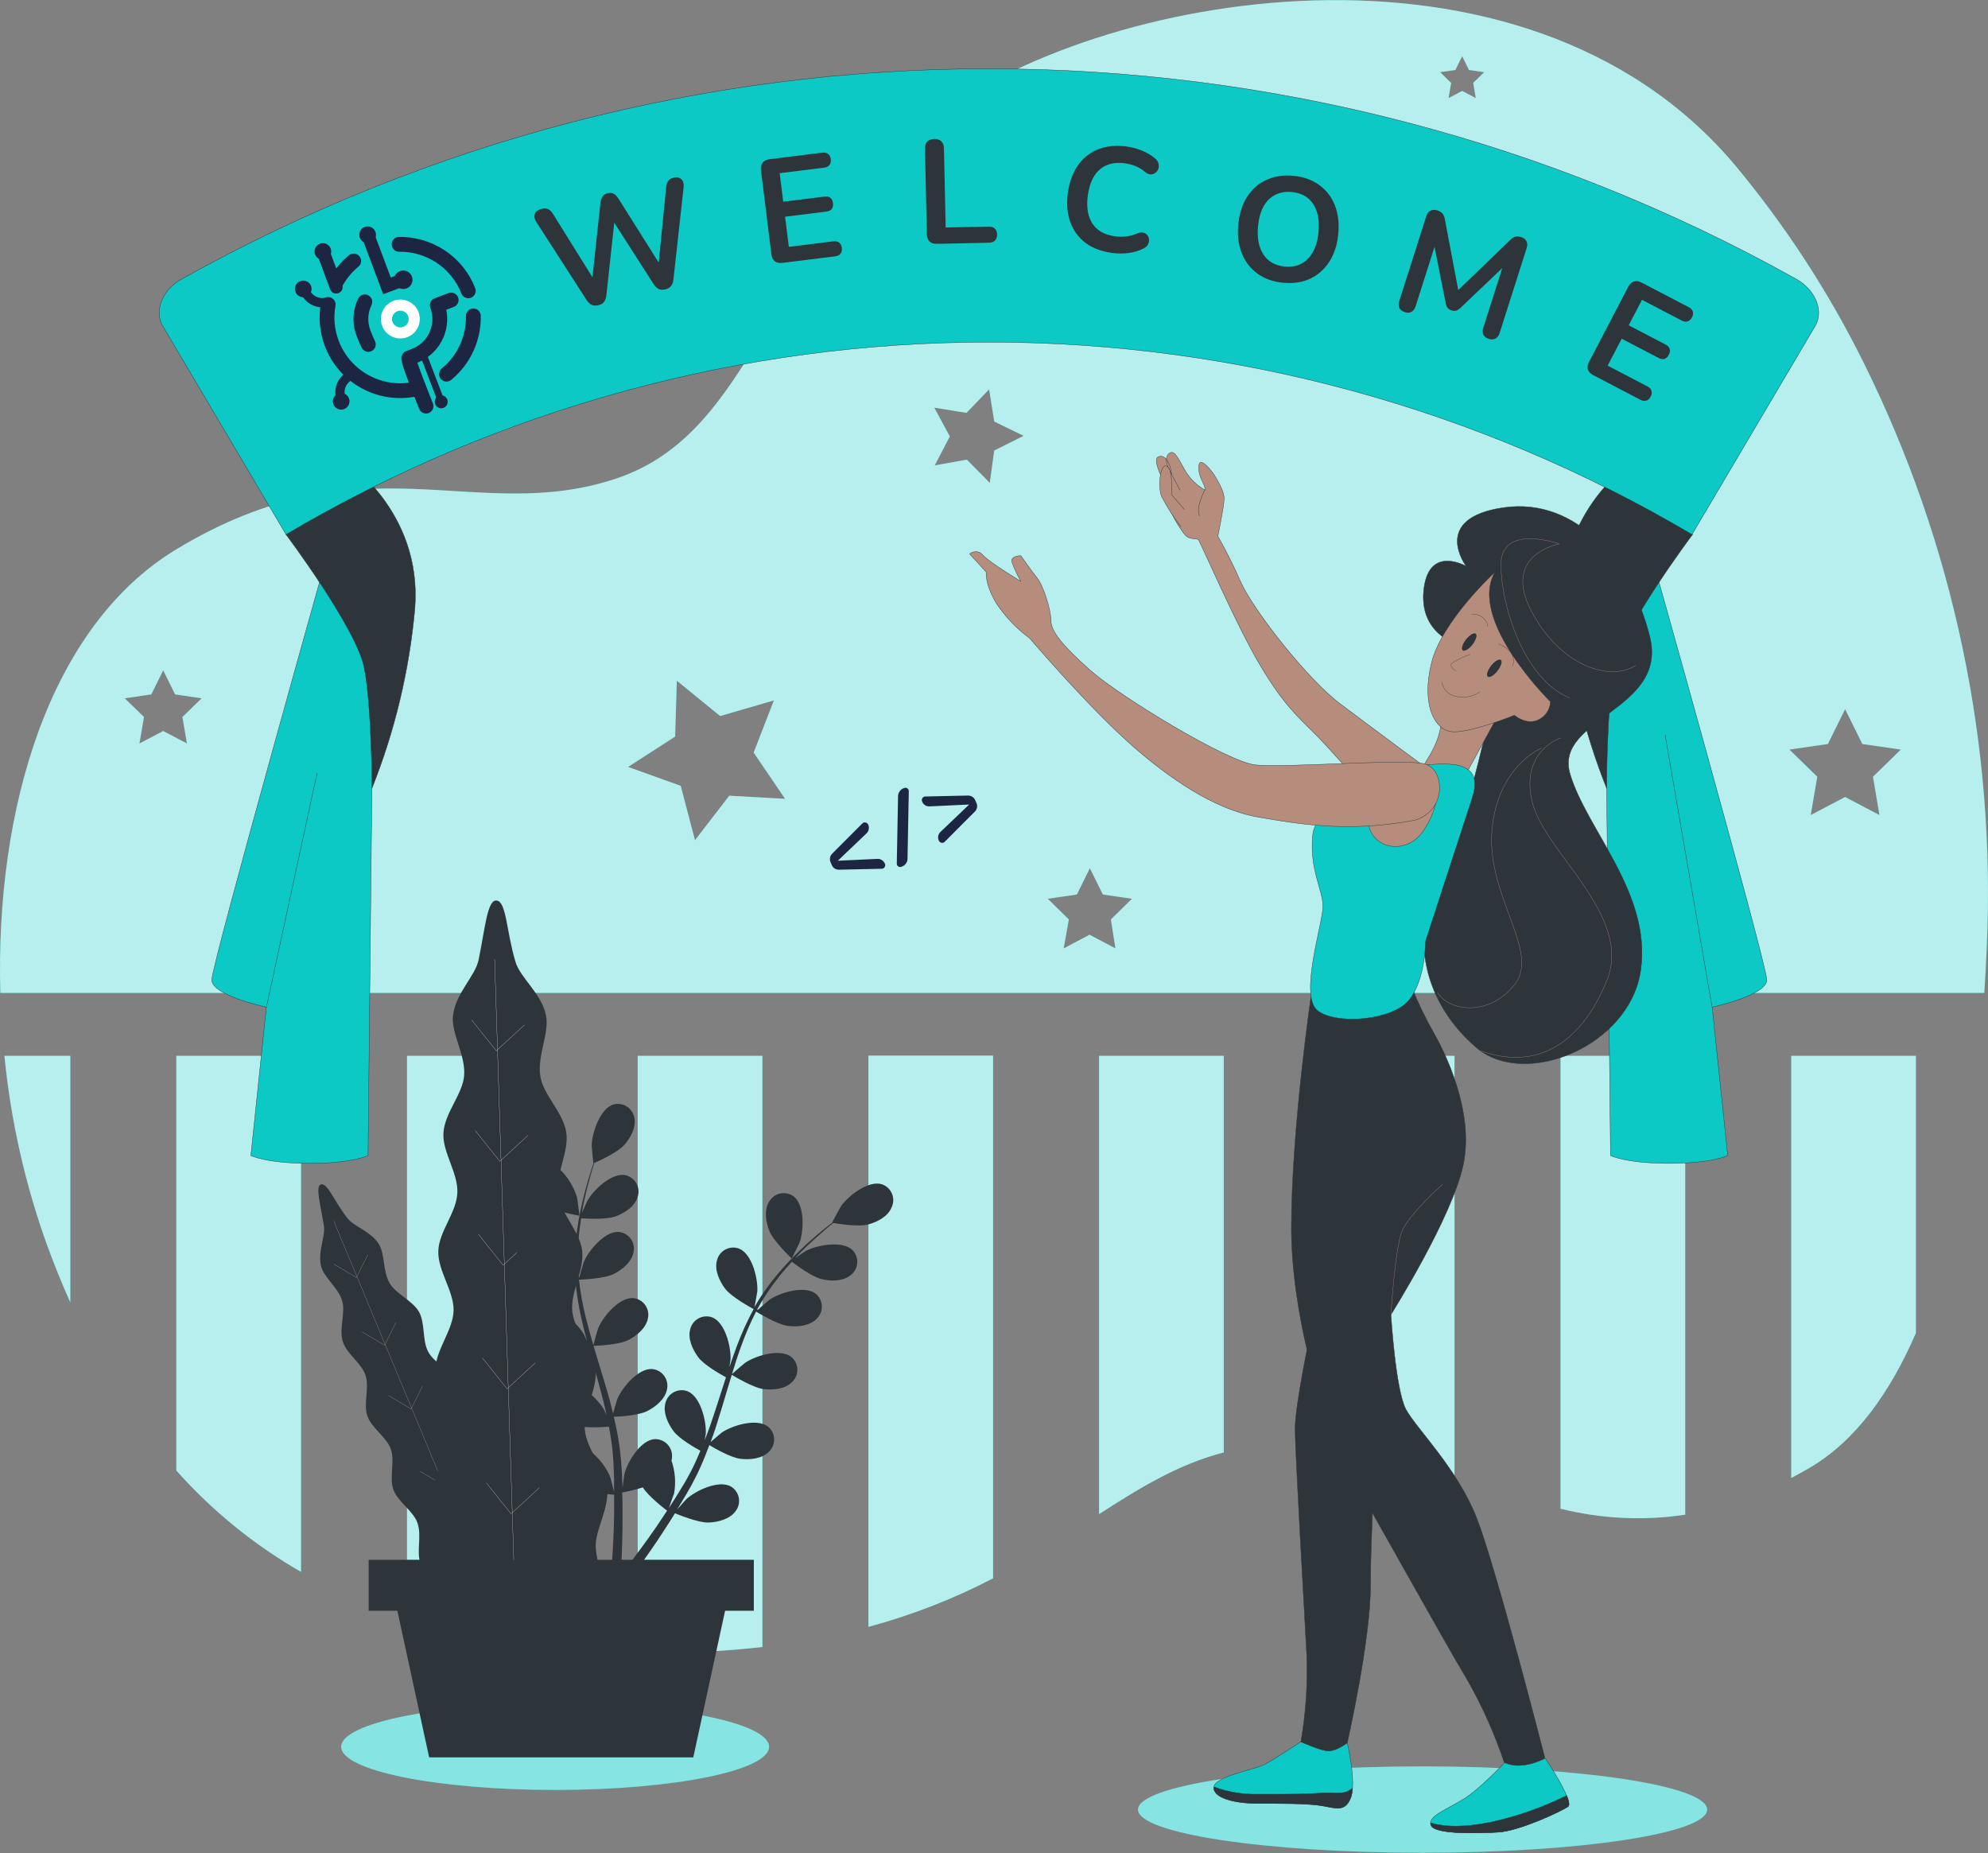 <svg width="5367" height="5002" viewBox="0 0 5367 5002" fill="none" xmlns="http://www.w3.org/2000/svg">
<rect x="0" y="0" width="5367" height="5002" fill="#808080" stroke="none"/>
<path d="M1721.63 4461.46C1754.32 4461.46 1787.71 4461.46 1821.8 4461.46C1906.75 4459.79 1985.13 4454.34 2058.34 4445.96V2850.15H1721.63V4461.46Z" fill="#0CC9C5"/>
<path d="M2344.48 4391.61C2461.09 4360.27 2573.94 4316.33 2681.05 4260.56V2849.45H2344.48V4391.61Z" fill="#0CC9C5"/>
<path d="M2967.17 4087.31C3078.94 4015.08 3182.05 3952.21 3303.88 3920.77V2850.15H2967.17V4087.31Z" fill="#0CC9C5"/>
<path d="M3590.02 3905.82C3710.45 3919.8 3820.27 3951.79 3926.73 3986.3V2850.15H3590.02V3905.82Z" fill="#0CC9C5"/>
<path d="M126.241 3358.85C145.801 3412.4 166.991 3464.75 189.81 3515.88V2850.15H11.955C28.968 3023.77 67.354 3194.63 126.241 3358.85Z" fill="#0CC9C5"/>
<path d="M475.943 3969.53C572.709 4078.3 686.41 4170.73 812.653 4243.23V2850.15H475.943V3969.53Z" fill="#0CC9C5"/>
<path d="M1098.79 4368.56C1208.55 4403.22 1321.26 4427.77 1435.5 4441.91V2850.15H1098.79V4368.56Z" fill="#0CC9C5"/>
<path d="M4212.86 4072.64C4322.94 4100.15 4437.36 4105.66 4549.57 4088.85V2850.15H4212.86V4072.64Z" fill="#0CC9C5"/>
<path d="M5030.46 977.433C4935.86 786.842 4819.25 607.999 4683 444.565C4110.87 -232.905 2955.44 -21.659 2510.59 328.044C2065.74 677.747 2044.37 1165.21 1662.81 1292.07C1281.25 1418.93 984.642 1175.55 475.945 1482.92C131.691 1690.95 -13.052 2185.4 0.919 2680.4H5356.98C5359.63 2640.02 5361.87 2600.48 5363.4 2562.2C5389.34 2014.2 5274.73 1468.67 5030.46 977.433ZM504.726 2006.98L440.597 1973.31L376.469 2006.98L388.764 1935.59L336.79 1885.01L408.463 1874.53L440.597 1809.57L472.731 1874.53L544.404 1885.01L492.431 1935.59L504.726 2006.98ZM1968.78 2147.95L1876.29 2267.97L1837.73 2121.27L1695.64 2070.27L1822.64 1988.4L1827.25 1837.51L1944.19 1932.93L2089.22 1890.74L2034.59 2031.57L2119.53 2156.33L1968.78 2147.95ZM2684.12 1216.2L2672.1 1303.38L2610.21 1240.79L2523.59 1256.16L2564.24 1178.2L2522.33 1100.52L2609.23 1114.49L2670.28 1051.06L2684.26 1137.96L2763.33 1176.52L2684.12 1216.2ZM3011.33 2560.11L2941.47 2523.22L2871.61 2560.11L2885.58 2482.01L2828.72 2426.12L2907.24 2414.67L2942.31 2343.69L2977.38 2414.67L3055.89 2426.12L2999.03 2482.01L3011.33 2560.11ZM3984.15 264.754L3947.41 245.474L3910.66 264.754L3917.65 223.818L3888.03 194.897L3929.1 188.89L3947.41 151.726L3965.71 188.89L4006.78 194.897L3977.16 223.818L3984.15 264.754ZM5073.92 2200.21L4981.29 2151.45L4888.38 2200.21L4906.12 2096.82L4830.95 2023.47L4934.76 2008.38L4981.29 1914.35L5027.81 2008.38L5131.62 2023.47L5056.45 2096.82L5073.92 2200.21Z" fill="#0CC9C5"/>
<path d="M4835.71 3989.79C4851.78 3981.41 4867.98 3972.47 4884.47 3962.83C5009.51 3890.04 5102.84 3759.13 5172.42 3598.31V2850.15H4835.71V3989.79Z" fill="#0CC9C5"/>
<g opacity="0.7">
<path d="M1721.63 4461.46C1754.32 4461.46 1787.71 4461.46 1821.8 4461.46C1906.75 4459.79 1985.13 4454.34 2058.34 4445.96V2850.15H1721.63V4461.46Z" fill="white"/>
<path d="M2344.48 4391.61C2461.09 4360.27 2573.94 4316.33 2681.05 4260.56V2849.45H2344.48V4391.61Z" fill="white"/>
<path d="M2967.17 4087.31C3078.94 4015.08 3182.05 3952.21 3303.88 3920.77V2850.15H2967.17V4087.31Z" fill="white"/>
<path d="M3590.02 3905.82C3710.45 3919.8 3820.27 3951.79 3926.73 3986.3V2850.15H3590.02V3905.82Z" fill="white"/>
<path d="M126.241 3358.85C145.801 3412.4 166.991 3464.75 189.81 3515.88V2850.15H11.955C28.968 3023.77 67.354 3194.63 126.241 3358.85Z" fill="white"/>
<path d="M475.943 3969.53C572.709 4078.3 686.41 4170.73 812.653 4243.23V2850.15H475.943V3969.53Z" fill="white"/>
<path d="M1098.79 4368.56C1208.55 4403.22 1321.26 4427.77 1435.5 4441.91V2850.15H1098.79V4368.56Z" fill="white"/>
<path d="M4212.86 4072.64C4322.94 4100.15 4437.36 4105.66 4549.57 4088.85V2850.15H4212.86V4072.64Z" fill="white"/>
<path d="M5030.46 977.433C4935.86 786.842 4819.25 607.999 4683 444.565C4110.87 -232.905 2955.44 -21.659 2510.59 328.044C2065.74 677.747 2044.37 1165.21 1662.81 1292.07C1281.25 1418.93 984.642 1175.55 475.945 1482.92C131.691 1690.95 -13.052 2185.4 0.919 2680.4H5356.98C5359.63 2640.02 5361.87 2600.48 5363.4 2562.2C5389.34 2014.2 5274.73 1468.67 5030.46 977.433ZM504.726 2006.98L440.597 1973.31L376.469 2006.98L388.764 1935.59L336.79 1885.01L408.463 1874.53L440.597 1809.57L472.731 1874.53L544.404 1885.01L492.431 1935.59L504.726 2006.98ZM1968.78 2147.95L1876.29 2267.97L1837.73 2121.27L1695.64 2070.27L1822.64 1988.4L1827.25 1837.51L1944.19 1932.93L2089.22 1890.74L2034.59 2031.57L2119.53 2156.33L1968.78 2147.95ZM2684.12 1216.2L2672.1 1303.38L2610.21 1240.79L2523.59 1256.16L2564.24 1178.2L2522.33 1100.52L2609.23 1114.49L2670.28 1051.06L2684.26 1137.96L2763.33 1176.52L2684.12 1216.2ZM3011.33 2560.11L2941.47 2523.22L2871.61 2560.11L2885.58 2482.01L2828.72 2426.12L2907.24 2414.67L2942.31 2343.69L2977.38 2414.67L3055.89 2426.12L2999.03 2482.01L3011.33 2560.11ZM3984.15 264.754L3947.41 245.474L3910.66 264.754L3917.65 223.818L3888.03 194.897L3929.1 188.89L3947.41 151.726L3965.71 188.89L4006.78 194.897L3977.16 223.818L3984.15 264.754ZM5073.92 2200.21L4981.29 2151.45L4888.38 2200.21L4906.12 2096.82L4830.95 2023.47L4934.76 2008.38L4981.29 1914.35L5027.81 2008.38L5131.62 2023.47L5056.45 2096.82L5073.92 2200.21Z" fill="white"/>
<path d="M4835.71 3989.79C4851.78 3981.41 4867.98 3972.47 4884.47 3962.83C5009.51 3890.04 5102.84 3759.13 5172.42 3598.31V2850.15H4835.71V3989.79Z" fill="white"/>
</g>
<path d="M3840.52 5001.31C4264.84 5001.31 4608.81 4949.14 4608.81 4884.79C4608.81 4820.44 4264.84 4768.27 3840.52 4768.27C3416.21 4768.27 3072.24 4820.44 3072.24 4884.79C3072.24 4949.14 3416.21 5001.31 3840.52 5001.31Z" fill="#0CC9C5"/>
<path opacity="0.5" d="M3840.52 5001.31C4264.84 5001.31 4608.81 4949.14 4608.81 4884.79C4608.81 4820.44 4264.84 4768.27 3840.52 4768.27C3416.21 4768.27 3072.24 4820.44 3072.24 4884.79C3072.24 4949.14 3416.21 5001.31 3840.52 5001.31Z" fill="white"/>
<path d="M1498.65 4831.84C1817.64 4831.84 2076.23 4779.68 2076.23 4715.32C2076.23 4650.97 1817.64 4598.8 1498.65 4598.8C1179.67 4598.8 921.076 4650.97 921.076 4715.32C921.076 4779.68 1179.67 4831.84 1498.65 4831.84Z" fill="#0CC9C5"/>
<path opacity="0.5" d="M1498.65 4831.84C1817.64 4831.84 2076.23 4779.68 2076.23 4715.32C2076.23 4650.97 1817.64 4598.8 1498.65 4598.8C1179.67 4598.8 921.076 4650.97 921.076 4715.32C921.076 4779.68 1179.67 4831.84 1498.65 4831.84Z" fill="white"/>
<path d="M1217.82 4412.7L1511.92 4290.31C1491.38 4256.64 1470.84 4272.56 1444.58 4218.07C1430.6 4190.13 1442.9 4145.14 1425.29 4109.1C1411.32 4079.62 1367.87 4060.9 1351.11 4027.09C1335.88 3996.63 1346.92 3951.22 1330.43 3918.39C1313.94 3885.56 1271.61 3869.35 1255.12 3837.35C1238.64 3805.36 1249.4 3760.37 1232.77 3728.94C1216.14 3697.5 1172.69 3680.18 1156.07 3649.16C1139.44 3618.14 1148.24 3571.62 1131.2 3541.3C1114.15 3510.98 1069.3 3493.38 1052.12 3464.18C1032.84 3431.49 1039.97 3385.24 1022.22 3357.44C1000.57 3323.63 955.438 3311.33 937.136 3287.58C902.766 3242.87 884.324 3193.7 867.279 3197.05C850.234 3200.4 865.044 3249.86 874.405 3308.82C879.155 3338.16 857.08 3378.68 866.86 3417.94C874.684 3449.51 913.245 3475.78 923.863 3511.82C933.224 3544.1 914.502 3586.71 925.54 3621.5C936.577 3656.29 975.417 3678.5 986.734 3712.45C998.051 3746.4 980.307 3788.73 991.764 3822.13C1003.22 3855.52 1043.46 3878.85 1055.05 3911.68C1066.65 3944.52 1050.3 3988.8 1062.04 4021.22C1073.78 4053.63 1114.99 4078.22 1126.59 4109.94C1139.58 4145 1123.51 4188.59 1134.97 4219.19C1148.94 4256.36 1189.88 4278.99 1200.64 4307.07C1223.97 4368.41 1191.14 4367.29 1210.42 4416.47L1217.82 4412.7Z" fill="#2E353A"/>
<path d="M901.085 3296.11L1338.39 4346.62" stroke="white" stroke-width="0.361" stroke-miterlimit="10"/>
<path d="M992.881 3387.2L962.144 3448.4L901.229 3412.49" stroke="white" stroke-width="0.361" stroke-miterlimit="10"/>
<path d="M1068.88 3569.94L1038.28 3631.28L977.363 3595.37" stroke="white" stroke-width="0.361" stroke-miterlimit="10"/>
<path d="M1140.55 3741.93L1109.96 3803.27L1048.9 3767.36" stroke="white" stroke-width="0.361" stroke-miterlimit="10"/>
<path d="M1225.79 3946.47L1195.05 4007.81L1134.14 3971.9" stroke="white" stroke-width="0.361" stroke-miterlimit="10"/>
<path d="M1311.85 4153.25L1281.25 4214.58L1220.34 4178.67" stroke="white" stroke-width="0.361" stroke-miterlimit="10"/>
<path d="M1184.57 4331.53L1664.34 4316.3C1653.31 4257.9 1616 4269.35 1608.46 4178.68C1604.55 4132.85 1645.06 4074.87 1639.47 4014.79C1634.86 3965.34 1584.43 3916.16 1578.84 3859.57C1573.81 3808.58 1613.63 3750.46 1607.9 3695.41C1602.31 3643.44 1551.18 3594.96 1545.17 3541.03C1539.16 3487.1 1578.14 3429.26 1571.71 3376.3C1565.29 3323.35 1513.17 3275.57 1506.19 3222.62C1499.2 3169.67 1536.65 3109.17 1528.82 3057.48C1520.72 3002.71 1467.35 2956.74 1458.97 2906.31C1449.32 2850.42 1484.11 2788.67 1473.91 2740.33C1461.48 2680.95 1404.06 2639.46 1391.48 2595.86C1367.17 2514.55 1367.31 2435.33 1341.47 2431C1315.62 2426.67 1310.03 2504.07 1292.01 2591.39C1282.93 2635.26 1229.97 2681.09 1222.99 2741.17C1217.26 2789.79 1257.5 2847.35 1253.03 2903.65C1248.98 2954.23 1199.94 3004.25 1197.14 3059.01C1194.21 3110.71 1237.1 3166.17 1234.73 3220.1C1232.35 3274.03 1184.99 3323.91 1183.31 3377.14C1181.63 3430.37 1225.22 3484.58 1224.53 3537.11C1223.83 3589.65 1176.6 3643.3 1175.77 3695.13C1174.93 3749.9 1219.92 3803.69 1219.36 3854.54C1219.36 3910.43 1172.97 3963.8 1172.83 4013.12C1172.83 4072.78 1218.1 4126.43 1218.24 4171.97C1218.24 4270.61 1172.69 4251.61 1173.53 4331.11L1184.57 4331.53Z" fill="#2E353A"/>
<path d="M1335.31 2589.44L1389.94 4302.88" stroke="white" stroke-width="0.544" stroke-miterlimit="10"/>
<path d="M1415.94 2766.73L1339.94 2836.59L1273.29 2753.46" stroke="white" stroke-width="0.544" stroke-miterlimit="10"/>
<path d="M1425.44 3064.88L1349.43 3134.88L1282.79 3051.75" stroke="white" stroke-width="0.544" stroke-miterlimit="10"/>
<path d="M1434.38 3345.42L1358.37 3415.28L1291.73 3332.15" stroke="white" stroke-width="0.544" stroke-miterlimit="10"/>
<path d="M1445 3679.06L1368.99 3749.06L1302.49 3665.93" stroke="white" stroke-width="0.544" stroke-miterlimit="10"/>
<path d="M1455.75 4016.33L1379.74 4086.33L1313.1 4003.2" stroke="white" stroke-width="0.544" stroke-miterlimit="10"/>
<path d="M1473.49 3253.77C1498.08 3270.68 1564.3 3281.71 1564.44 3281.71C1564.58 3281.71 1558.58 3235.89 1557.88 3232.95C1549.22 3199.84 1513.17 3141.02 1475.03 3138.93C1468.67 3138.73 1462.35 3139.88 1456.46 3142.29C1450.58 3144.7 1445.27 3148.32 1440.88 3152.92C1436.49 3157.52 1433.12 3163 1430.99 3168.99C1428.86 3174.98 1428.01 3181.35 1428.5 3187.69C1429.62 3214.93 1452.39 3239.24 1473.49 3253.77Z" fill="#2E353A"/>
<path d="M2137.55 3397.54C2137.55 3397.54 2158.09 3355.63 2159.07 3353.25C2170.11 3320.98 2173.04 3251.96 2141.89 3229.05C2136.69 3225.39 2130.78 3222.86 2124.54 3221.64C2118.31 3220.41 2111.88 3220.52 2105.69 3221.94C2099.49 3223.36 2093.67 3226.08 2088.59 3229.9C2083.51 3233.72 2079.3 3238.57 2076.22 3244.13C2062.25 3267.33 2067.84 3300.02 2077.34 3323.77C2089.21 3351.57 2137.55 3397.54 2137.55 3397.54Z" fill="#2E353A"/>
<path d="M2380.79 3196.77C2344.19 3185.6 2289.84 3228.07 2270.28 3256.15C2268.6 3258.53 2246.39 3299.46 2247.09 3299.6H2247.93C2239.26 3306.17 2230.18 3313.57 2219.98 3321.54C2201.96 3336.63 2181.56 3353.95 2160.74 3374.21C2138.07 3395.78 2116.66 3418.63 2096.62 3442.67C2074.09 3469.53 2053.99 3498.33 2036.54 3528.73V3529.85C2038.91 3518.95 2044.36 3487.94 2044.5 3485.7C2046.6 3451.61 2030.53 3384.41 1995.04 3370.44C1989.05 3368.25 1982.66 3367.36 1976.3 3367.82C1969.93 3368.28 1963.74 3370.08 1958.12 3373.1C1952.5 3376.12 1947.58 3380.3 1943.69 3385.35C1939.79 3390.41 1937.01 3396.23 1935.53 3402.43C1928.26 3428.42 1942.37 3458.32 1957.74 3478.86C1975.21 3501.77 2030.11 3531.39 2034.58 3533.76C2017.58 3565.34 2002.7 3598.01 1990.01 3631.56C1982.61 3650.98 1976.04 3670.68 1968.92 3690.66C1970.59 3681.16 1972.13 3672.5 1972.13 3671.38C1974.23 3637.29 1958.16 3570.09 1922.81 3556.12C1916.83 3553.96 1910.47 3553.08 1904.13 3553.54C1897.79 3554 1891.62 3555.79 1886.02 3558.8C1880.41 3561.8 1875.51 3565.95 1871.62 3570.98C1867.73 3576.01 1864.94 3581.8 1863.43 3587.97C1856.03 3613.96 1870.14 3643.86 1885.51 3664.4C1900.88 3684.93 1947.54 3711.2 1959.98 3717.91L1952.43 3740.96C1940.56 3777.7 1928.96 3814.59 1916.53 3850.35C1912.05 3862.93 1907.3 3875.22 1902.55 3887.38C1903.95 3879 1905.21 3871.73 1905.35 3870.75C1907.44 3836.52 1891.38 3769.46 1855.89 3755.49C1849.91 3753.3 1843.54 3752.41 1837.2 3752.86C1830.85 3753.31 1824.67 3755.1 1819.06 3758.11C1813.45 3761.11 1808.54 3765.27 1804.66 3770.31C1800.77 3775.35 1798 3781.16 1796.51 3787.34C1789.25 3813.33 1803.22 3843.23 1818.73 3863.77C1834.23 3884.3 1876.29 3908.06 1890.82 3916.16C1885.65 3928.45 1880.34 3941.03 1874.75 3952.76C1870.7 3960.73 1867.35 3968.69 1862.88 3976.52C1858.4 3984.34 1854.35 3992.02 1850.16 3999.57C1841.5 4013.54 1832.56 4028.91 1823.76 4042.88C1817.75 4052.52 1811.88 4061.6 1805.87 4070.82C1810.34 4058.25 1818.73 4033.66 1819.84 4031.56C1825.11 4001.97 1822.7 3971.52 1812.86 3943.12C1813.66 3939.83 1814.13 3936.46 1814.26 3933.06C1814.67 3926.72 1813.75 3920.36 1811.55 3914.4C1809.34 3908.44 1805.91 3903.01 1801.47 3898.46C1797.03 3893.91 1791.68 3890.35 1785.77 3888.01C1779.86 3885.67 1773.52 3884.59 1767.17 3884.86C1729.03 3887.52 1693.54 3946.76 1685.44 3979.87C1685.44 3981.82 1682.09 4003.62 1680.41 4017.45C1680.41 4009.21 1680.41 4001.24 1679.57 3992.72C1679.57 3975.96 1677.62 3959.19 1676.5 3941.17C1675.52 3932.51 1674.68 3923.7 1673.7 3914.9C1672.73 3906.1 1671.19 3896.88 1669.93 3887.8C1666.58 3866.7 1662.11 3845.88 1657.08 3824.37C1671.89 3824.37 1724 3820.73 1746.91 3809.28C1769.83 3797.82 1795.67 3777 1800.7 3750.46C1802.08 3744.25 1802.12 3737.83 1800.85 3731.6C1799.57 3725.37 1797 3719.48 1793.29 3714.31C1789.59 3709.15 1784.84 3704.82 1779.35 3701.61C1773.86 3698.4 1767.76 3696.39 1761.44 3695.69C1723.3 3692.48 1679.43 3745.71 1666.3 3777.14C1665.46 3779.24 1658.61 3802.85 1654.98 3815.98C1651.91 3803.27 1648.97 3790.56 1645.48 3777.7C1635.28 3740.96 1623.83 3703.93 1612.51 3666.91L1602.45 3632.96C1607.62 3632.96 1669.79 3630.58 1695.5 3617.73C1718.27 3606.41 1744.26 3585.46 1749.15 3558.91C1750.54 3552.71 1750.61 3546.29 1749.36 3540.06C1748.1 3533.84 1745.54 3527.94 1741.84 3522.77C1738.15 3517.6 1733.41 3513.27 1727.93 3510.06C1722.44 3506.85 1716.34 3504.83 1710.03 3504.14C1671.89 3500.93 1627.88 3554.16 1614.74 3585.74C1613.77 3588.11 1603.85 3622.2 1601.75 3631C1594.49 3606 1587.78 3581.13 1581.35 3556.26C1573.02 3522.75 1566.9 3488.72 1563.05 3454.41C1565.43 3454.41 1630.25 3452.31 1656.66 3439.18C1679.43 3427.86 1705.42 3406.9 1710.31 3380.36C1711.7 3374.16 1711.77 3367.74 1710.51 3361.51C1709.26 3355.28 1706.7 3349.39 1703 3344.22C1699.31 3339.05 1694.57 3334.72 1689.09 3331.51C1683.6 3328.3 1677.5 3326.28 1671.19 3325.59C1633.05 3322.38 1589.04 3375.61 1575.9 3407.04C1575.07 3409.14 1567.52 3434.99 1564.17 3447.56H1562.07C1558.99 3412.93 1558.99 3378.1 1562.07 3343.47C1563.61 3324.47 1566.12 3306.31 1568.92 3288.71C1581.07 3289.54 1636.54 3292.9 1661.55 3283.68C1686.56 3274.46 1713.52 3256.99 1721.35 3231.14C1723.4 3225.12 1724.17 3218.74 1723.59 3212.4C1723.02 3206.06 1721.11 3199.92 1718 3194.37C1714.89 3188.82 1710.64 3183.99 1705.54 3180.19C1700.43 3176.39 1694.58 3173.71 1688.37 3172.32C1650.79 3164.92 1601.33 3212.98 1584.85 3242.88C1583.87 3244.56 1576.6 3262.02 1570.87 3274.87C1572.27 3267.05 1573.53 3258.81 1575.07 3251.26C1580.65 3223.32 1587.5 3197.19 1593.79 3174.56C1597.42 3161.71 1600.91 3150.11 1604.41 3139.35C1616.7 3133.9 1666.16 3111.41 1683.76 3092.41C1701.37 3073.41 1717.57 3044.77 1712.68 3018.08C1711.71 3011.85 1709.45 3005.9 1706.04 3000.59C1702.63 2995.29 1698.15 2990.76 1692.89 2987.29C1687.63 2983.81 1681.7 2981.48 1675.49 2980.43C1669.27 2979.38 1662.91 2979.64 1656.8 2981.2C1620.19 2991.95 1598.4 3057.34 1597.42 3091.57C1597.42 3094.5 1601.47 3140.75 1602.17 3140.47C1598.68 3150.81 1594.91 3161.85 1591.27 3174.14C1584.43 3196.63 1577.3 3222.2 1570.87 3250.7C1563.83 3281.2 1558.61 3312.08 1555.23 3343.19C1551.16 3378.02 1550.27 3413.14 1552.57 3448.12C1552.5 3448.54 1552.5 3448.96 1552.57 3449.38C1548.38 3439.04 1535.95 3410.26 1534.69 3408.16C1517.78 3378.54 1467.35 3331.18 1430.04 3339.14C1423.87 3340.65 1418.07 3343.44 1413.04 3347.33C1408.01 3351.22 1403.85 3356.12 1400.84 3361.72C1397.82 3367.31 1396.02 3373.48 1395.54 3379.82C1395.05 3386.16 1395.91 3392.53 1398.05 3398.52C1406.29 3424.23 1434.65 3441.69 1458.68 3450.07C1485.93 3459.58 1548.1 3453.99 1552.99 3453.43C1556.13 3489.02 1561.68 3524.36 1569.62 3559.19C1573.95 3579.45 1579.12 3599.85 1584.57 3620.11C1580.65 3611.16 1577.16 3603.34 1576.6 3602.22C1559.56 3572.6 1509.26 3525.38 1471.82 3533.34C1465.63 3534.83 1459.82 3537.61 1454.78 3541.49C1449.74 3545.38 1445.57 3550.28 1442.55 3555.88C1439.53 3561.49 1437.73 3567.66 1437.26 3574.01C1436.79 3580.36 1437.66 3586.74 1439.82 3592.72C1448.07 3618.43 1476.43 3635.75 1500.6 3644.28C1524.77 3652.8 1578.14 3649.03 1592.11 3647.91C1594.35 3655.59 1596.3 3663.42 1598.54 3671.1C1609.02 3708.4 1619.63 3745.57 1628.86 3782.17C1632.21 3795.17 1634.86 3808.02 1637.66 3820.87C1634.3 3813.05 1631.37 3806.9 1630.81 3805.37C1613.77 3775.75 1563.47 3728.52 1526.03 3736.49C1519.85 3738 1514.06 3740.78 1509.03 3744.67C1504 3748.56 1499.84 3753.46 1496.82 3759.06C1493.81 3764.66 1492 3770.83 1491.52 3777.17C1491.04 3783.51 1491.89 3789.88 1494.03 3795.87C1502.28 3821.57 1530.64 3839.04 1554.81 3847.42C1578.98 3855.8 1627.18 3852.59 1643.8 3851.19C1646.32 3864.47 1648.83 3877.74 1650.51 3890.73C1651.63 3899.53 1653.17 3908.06 1653.72 3917C1654.28 3925.94 1655.12 3934.6 1655.82 3943.4C1656.66 3960.17 1657.5 3977.49 1657.78 3993.84C1657.78 4005.3 1657.78 4016.19 1657.78 4027.09C1654.7 4014.24 1648.14 3989.09 1647.3 3986.99C1635 3955.14 1592.39 3900.79 1554.25 3903.17C1547.92 3903.72 1541.77 3905.59 1536.21 3908.67C1530.65 3911.74 1525.79 3915.95 1521.96 3921.02C1518.13 3926.09 1515.4 3931.91 1513.96 3938.1C1512.52 3944.29 1512.39 3950.71 1513.59 3956.96C1517.92 3983.64 1543.21 4005.16 1565.84 4017.17C1590.57 4030.31 1650.51 4034.36 1657.92 4034.78C1657.92 4052.94 1657.92 4070.54 1657.92 4087.17C1657.08 4139.42 1654.56 4183.57 1652.19 4216.26L1677.48 4221.29C1679.15 4187.76 1680.83 4141.8 1680.69 4087.31C1680.69 4068.87 1680.69 4049.31 1679.57 4029.05C1698.47 4025.53 1717.13 4020.86 1735.46 4015.08C1750.69 4039.67 1795.25 4073.62 1800.98 4077.95C1791.06 4093.18 1781.28 4107.85 1771.92 4121.54C1742.58 4164.15 1716.04 4199.22 1696.34 4225.21L1724.28 4230.51C1742.86 4205.09 1766.19 4172.53 1790.92 4134.11C1801.12 4118.74 1811.6 4102.12 1822.22 4084.93C1829.06 4087.73 1884.53 4110.78 1912.61 4109.94C1938.18 4109.1 1970.45 4101 1986.1 4078.93C1989.94 4073.87 1992.67 4068.07 1994.12 4061.9C1995.57 4055.73 1995.71 4049.32 1994.52 4043.08C1993.34 4036.85 1990.86 4030.94 1987.24 4025.73C1983.62 4020.52 1978.95 4016.13 1973.53 4012.84C1940.14 3993.98 1877.96 4023.88 1852.82 4046.93C1851.28 4048.33 1836.89 4064.95 1827.95 4074.87C1832.28 4067.75 1836.47 4060.9 1840.8 4053.64C1849.6 4039.67 1857.85 4024.72 1866.79 4009.07L1878.94 3985.6C1883.27 3977.91 1886.77 3969.11 1890.68 3960.87C1899.48 3941.45 1907.44 3921.33 1914.99 3900.93C1927.7 3908.61 1972.83 3934.88 1998.82 3937.95C2024.8 3941.03 2057.36 3937.95 2076.08 3918.53C2080.66 3914.12 2084.26 3908.8 2086.64 3902.91C2089.02 3897.01 2090.14 3890.69 2089.92 3884.33C2089.69 3877.98 2088.13 3871.75 2085.34 3866.04C2082.55 3860.33 2078.58 3855.27 2073.7 3851.19C2043.66 3827.44 1977.58 3847.56 1949.22 3866.7C1947.54 3867.82 1928.68 3883.75 1918.48 3892.69C1922.95 3880.39 1927.42 3868.24 1931.61 3855.52C1943.35 3819.2 1954.25 3782.03 1965.29 3745.01C1968.64 3733.69 1972.13 3722.38 1975.62 3711.2C1980.1 3713.85 2033.05 3746.27 2061.55 3749.76C2086.98 3752.83 2120.09 3749.76 2138.81 3730.34C2143.39 3725.93 2146.99 3720.61 2149.37 3714.71C2151.76 3708.82 2152.87 3702.49 2152.65 3696.14C2152.42 3689.79 2150.86 3683.55 2148.07 3677.84C2145.28 3672.13 2141.31 3667.07 2136.43 3663C2106.4 3639.25 2040.31 3659.37 2011.95 3678.51C2009.85 3679.9 1982.75 3702.96 1976.18 3709.1C1983.73 3684.23 1991.55 3659.51 2000.35 3635.47C2011.88 3602.96 2025.51 3571.22 2041.15 3540.47C2043.25 3541.73 2098.43 3575.82 2127.63 3579.31C2153.06 3582.52 2186.17 3579.31 2204.89 3559.89C2209.47 3555.48 2213.07 3550.16 2215.46 3544.26C2217.84 3538.37 2218.96 3532.04 2218.73 3525.69C2218.51 3519.34 2216.95 3513.1 2214.16 3507.39C2211.36 3501.68 2207.4 3496.62 2202.52 3492.55C2172.48 3468.94 2106.4 3489.06 2078.03 3508.06C2076.22 3509.31 2055.54 3526.78 2045.9 3536L2044.22 3534.6C2060.85 3504.08 2080.16 3475.09 2101.93 3447.98C2113.66 3433.03 2125.82 3419.2 2137.83 3406.06C2147.47 3413.33 2191.9 3446.72 2217.89 3452.87C2243.87 3459.02 2276.01 3459.16 2296.83 3441.97C2301.85 3438.08 2306 3433.17 2309.01 3427.57C2312.01 3421.97 2313.8 3415.8 2314.26 3409.46C2314.73 3403.12 2313.85 3396.76 2311.68 3390.78C2309.52 3384.8 2306.13 3379.35 2301.72 3374.77C2274.47 3347.94 2206.71 3360.8 2175.97 3376.45C2174.3 3377.42 2158.51 3387.9 2147.19 3395.87C2152.64 3390 2158.23 3383.85 2163.68 3378.4C2184.08 3357.86 2203.92 3340.12 2221.66 3324.75C2231.72 3315.95 2241.08 3308.27 2249.6 3301.28C2262.88 3303.52 2316.39 3312.18 2341.67 3305.89C2366.96 3299.6 2396.3 3284.79 2406.78 3259.92C2409.65 3254.13 2411.26 3247.8 2411.49 3241.33C2411.71 3234.87 2410.56 3228.44 2408.1 3222.46C2405.64 3216.48 2401.93 3211.1 2397.22 3206.67C2392.51 3202.24 2386.91 3198.87 2380.79 3196.77Z" fill="#2E353A"/>
<path d="M2035.14 4210.53H995.257V4348.15H2035.14V4210.53Z" fill="#2E353A"/>
<path d="M1871.68 4743.82H1158.59L1069.45 4332.92H1960.82L1871.68 4743.82Z" fill="#2E353A"/>
<path d="M1004.06 2128.26L993.583 3119.38C993.583 3119.38 951.669 3140.48 835.427 3140.48C719.186 3140.48 677.272 3119.38 677.272 3119.38L719.186 2718.69C719.186 2718.69 571.788 2687.11 571.788 2645.2C571.788 2603.28 898.578 1443.66 898.578 1443.66C898.578 1443.66 1067.35 1738.04 1004.06 2128.26Z" fill="#0CC9C5" stroke="#2E353A" stroke-miterlimit="10"/>
<path d="M719.331 2718.54L855.971 2087.04" stroke="#2E353A" stroke-miterlimit="10"/>
<path d="M772.136 1442.82C772.136 1442.82 961.867 1695.84 982.963 1801.32C1004.06 1906.81 1004.06 2128.25 1004.06 2128.25C1065.93 1973.05 1104.99 1809.71 1120.02 1643.31C1141.12 1379.67 930.291 1242.61 930.291 1242.61L772.136 1442.82Z" fill="#2E353A" stroke="#2E353A" stroke-miterlimit="10"/>
<path d="M4337.48 2128.26L4347.96 3119.38C4347.96 3119.38 4389.87 3140.48 4506.12 3140.48C4622.36 3140.48 4664.27 3119.38 4664.27 3119.38L4622.36 2718.69C4622.36 2718.69 4769.75 2687.11 4769.75 2645.2C4769.75 2603.28 4442.83 1443.66 4442.83 1443.66C4442.83 1443.66 4274.19 1738.04 4337.48 2128.26Z" fill="#0CC9C5" stroke="#2E353A" stroke-miterlimit="10"/>
<path d="M4622.08 2718.55L4495.36 1984.21" stroke="#2E353A" stroke-miterlimit="10"/>
<path d="M4569.42 1442.82C4569.42 1442.82 4379.55 1695.84 4358.45 1801.33C4337.35 1906.81 4337.49 2128.12 4337.49 2128.12C4275.54 1972.93 4236.43 1809.58 4221.39 1643.17C4200.29 1379.53 4411.26 1242.47 4411.26 1242.47L4569.42 1442.82Z" fill="#2E353A" stroke="#2E353A" stroke-miterlimit="10"/>
<path d="M4567.88 1442.82C3993.16 1102.93 3337.71 923.611 2670.01 923.611C2002.31 923.611 1346.86 1102.93 772.14 1442.82L439.342 880.054C415.451 840.096 437.945 782.254 490.338 753.473C1156.41 381.118 1906.78 185.618 2669.87 185.618C3432.96 185.618 4183.32 381.118 4849.4 753.473C4901.65 782.673 4924.29 840.096 4900.39 880.054L4567.88 1442.82Z" fill="#0CC9C5"/>
<path d="M4567.88 1442.82C3993.16 1102.93 3337.71 923.611 2670.01 923.611C2002.31 923.611 1346.86 1102.93 772.14 1442.82L439.342 880.054C415.451 840.096 437.945 782.254 490.338 753.473C1156.41 381.118 1906.78 185.618 2669.87 185.618C3432.96 185.618 4183.32 381.118 4849.4 753.473C4901.65 782.673 4924.29 840.096 4900.39 880.054L4567.88 1442.82Z" stroke="#2E353A" stroke-miterlimit="10"/>
<path d="M1615.47 823.904C1608.46 825.562 1602.36 825.225 1597.15 822.895C1592.2 820.504 1587.56 815.982 1583.25 809.329L1447.48 598.521C1442.66 590.892 1441.52 583.763 1444.06 577.133C1446.87 570.442 1453.07 565.96 1462.67 563.689C1469.68 562.032 1475.53 562.43 1480.22 564.882C1484.84 567.076 1489.16 571.4 1493.15 577.854L1612.38 769.145L1596.81 772.828L1620.92 548.043C1621.86 540.422 1623.87 534.465 1626.97 530.17C1630.06 525.876 1634.72 522.992 1640.95 521.519C1647.18 520.046 1652.51 520.567 1656.94 523.081C1661.37 525.595 1665.74 530.178 1670.06 536.831L1789.88 727.159L1776.26 730.381L1798.33 505.668C1799.07 498.368 1800.98 492.571 1804.08 488.277C1807.17 483.982 1812.09 481.037 1818.84 479.441C1827.15 477.477 1833.92 478.889 1839.16 483.678C1844.41 488.466 1846.58 495.35 1845.69 504.329L1818.07 754.198C1817.13 761.819 1814.98 767.807 1811.63 772.162C1808.27 776.518 1803.09 779.525 1796.09 781.182C1789.08 782.839 1783.1 782.472 1778.15 780.081C1773.2 777.689 1768.57 773.167 1764.26 766.515L1650.86 589.464L1659.81 587.346L1637.06 797.013C1636.12 804.633 1633.98 810.621 1630.62 814.977C1627.53 819.271 1622.48 822.247 1615.47 823.904Z" fill="#2E353A"/>
<path d="M2112.8 709.56C2104.06 710.644 2097.04 709.233 2091.71 705.325C2086.62 701.12 2083.54 694.652 2082.45 685.919L2054.41 460.053C2053.32 451.32 2054.75 444.425 2058.69 439.368C2062.86 434.013 2069.31 430.793 2078.05 429.709L2219.76 412.112C2226.37 411.291 2231.62 412.386 2235.48 415.399C2239.62 418.38 2242.08 423.045 2242.86 429.397C2243.69 436.012 2242.47 441.403 2239.23 445.568C2236.22 449.435 2231.4 451.78 2224.79 452.601L2104.91 467.487L2114.47 544.496L2225.62 530.694C2232.5 529.84 2237.87 530.919 2241.74 533.932C2245.6 536.945 2247.95 541.76 2248.77 548.376C2249.59 554.991 2248.5 560.233 2245.48 564.1C2242.47 567.968 2237.52 570.329 2230.64 571.183L2119.5 584.985L2129.6 666.36L2249.48 651.474C2256.1 650.652 2261.34 651.748 2265.21 654.761C2269.34 657.741 2271.81 662.539 2272.64 669.155C2273.46 675.771 2272.23 681.029 2268.95 684.929C2265.94 688.797 2261.12 691.141 2254.51 691.963L2112.8 709.56Z" fill="#2E353A"/>
<path d="M2528.79 658.256C2520.53 658.435 2514.08 656.308 2509.45 651.875C2504.81 647.174 2502.4 640.692 2502.22 632.427L2497.21 401.681C2497.03 393.15 2499.02 386.705 2503.19 382.347C2507.63 377.716 2513.98 375.311 2522.24 375.131C2530.51 374.952 2536.82 377.082 2541.18 381.522C2545.81 385.689 2548.21 392.038 2548.4 400.569L2553.04 614.119L2669.01 611.6C2676.21 611.444 2681.71 613.191 2685.53 616.843C2689.61 620.488 2691.72 625.777 2691.87 632.708C2692.02 639.64 2690.14 645.149 2686.23 649.235C2682.58 653.048 2677.16 655.033 2669.96 655.19L2528.79 658.256Z" fill="#2E353A"/>
<path d="M3002.5 682.817C2973.44 678.863 2949.26 669.654 2929.97 655.188C2910.97 640.495 2897.38 621.691 2889.2 598.779C2881.05 575.602 2878.97 549.349 2882.95 520.019C2885.94 498.088 2891.79 478.834 2900.5 462.257C2909.25 445.416 2920.41 431.594 2933.99 420.793C2947.61 409.727 2963.45 402.059 2981.53 397.789C2999.9 393.291 3019.92 392.516 3041.59 395.463C3056.12 397.439 3070.14 401.23 3083.64 406.834C3097.14 412.438 3108.71 419.394 3118.34 427.701C3123.43 431.891 3126.55 436.622 3127.72 441.894C3128.92 446.902 3128.67 451.712 3126.97 456.324C3125.3 460.673 3122.53 464.199 3118.66 466.902C3115.06 469.642 3110.71 470.934 3105.62 470.78C3100.83 470.397 3095.78 467.961 3090.47 463.471C3083 457.072 3074.67 452.037 3065.48 448.365C3056.29 444.693 3046.81 442.192 3037.03 440.862C3018.27 438.31 3001.89 439.985 2987.9 445.887C2973.91 451.789 2962.63 461.557 2954.05 475.191C2945.46 488.826 2939.73 506.212 2936.86 527.351C2934.02 548.225 2934.9 566.51 2939.49 582.206C2944.08 597.902 2952.33 610.461 2964.24 619.885C2976.14 629.309 2991.48 635.297 3010.24 637.848C3020.28 639.214 3030.35 639.373 3040.45 638.324C3050.58 637.012 3060.37 634.306 3069.81 630.208C3076.09 627.563 3081.44 626.811 3085.86 627.95C3090.58 628.861 3094.33 630.986 3097.1 634.324C3099.88 637.662 3101.49 641.648 3101.94 646.284C3102.42 650.656 3101.54 655.112 3099.31 659.652C3097.11 663.929 3093.4 667.461 3088.18 670.249C3076.57 676.474 3063.08 680.694 3047.7 682.909C3032.63 684.896 3017.57 684.865 3002.5 682.817Z" fill="#2E353A"/>
<path d="M3464.94 763.328C3437.85 760.89 3414.61 752.775 3395.24 738.983C3376.13 725.214 3361.97 707.072 3352.75 684.555C3343.55 661.772 3340.27 635.773 3342.9 606.558C3344.88 584.514 3349.85 565.014 3357.8 548.058C3365.78 530.837 3376.17 516.511 3388.98 505.08C3402.08 493.407 3417.16 484.992 3434.23 479.834C3451.58 474.435 3470.48 472.655 3490.93 474.496C3518.29 476.958 3541.52 485.073 3560.63 498.841C3579.76 512.344 3593.94 530.354 3603.16 552.871C3612.38 575.388 3615.67 601.254 3613.04 630.469C3611.06 652.514 3606.08 672.146 3598.1 689.367C3590.13 706.588 3579.59 721.035 3566.49 732.708C3553.66 744.405 3538.56 752.953 3521.21 758.352C3504.15 763.51 3485.39 765.169 3464.94 763.328ZM3468.88 719.505C3486.15 721.059 3501.11 718.39 3513.78 711.498C3526.71 704.63 3537.05 693.913 3544.79 679.348C3552.79 664.807 3557.73 647.045 3559.62 626.063C3562.49 594.192 3557.54 568.846 3544.78 550.026C3532.28 531.23 3513.02 520.661 3486.99 518.319C3469.99 516.789 3455.02 519.458 3442.09 526.326C3429.18 532.929 3418.72 543.501 3410.72 558.042C3403.01 572.342 3398.2 590.115 3396.28 611.363C3393.44 642.968 3398.39 668.314 3411.13 687.399C3423.87 706.485 3443.12 717.187 3468.88 719.505Z" fill="#2E353A"/>
<path d="M3792.35 842.549C3785.24 840.282 3780.42 836.509 3777.91 831.229C3775.39 825.95 3775.27 819.753 3777.53 812.638L3850.51 583.582C3852.86 576.214 3856.67 571.272 3861.95 568.756C3867.31 565.986 3873.55 565.734 3880.66 568C3887.01 570.024 3891.56 572.873 3894.31 576.547C3897.39 580.048 3899.53 585.206 3900.72 592.022L3939.36 796.188L3927.17 792.302L4076.8 648.12C4081.71 643.247 4086.31 640.234 4090.59 639.081C4094.96 637.673 4100.32 637.981 4106.67 640.005C4113.78 642.272 4118.6 646.045 4121.12 651.324C4123.71 656.35 4123.84 662.547 4121.49 669.915L4048.51 898.971C4046.25 906.086 4042.56 911.068 4037.45 913.919C4032.6 916.851 4026.49 917.144 4019.12 914.796C4012.01 912.53 4007.19 908.756 4004.68 903.477C4002.16 898.197 4002.04 892 4004.3 884.886L4060.52 708.425L4068.91 711.097L3942.37 831.568C3938.45 835.078 3934.77 837.404 3931.33 838.546C3927.88 839.689 3923.75 839.491 3918.92 837.953C3914.09 836.415 3910.48 834.144 3908.08 831.14C3905.76 827.881 3904.1 823.855 3903.11 819.062L3868.94 646.968L3878.08 649.882L3821.74 826.724C3819.48 833.838 3815.79 838.821 3810.68 841.672C3805.83 844.604 3799.72 844.896 3792.35 842.549Z" fill="#2E353A"/>
<path d="M4301.77 1012.97C4293.97 1008.89 4288.99 1003.74 4286.83 997.498C4285.03 991.145 4286.17 984.068 4290.24 976.267L4395.58 774.509C4399.65 766.708 4404.75 761.847 4410.86 759.927C4417.34 757.893 4424.48 758.913 4432.28 762.986L4558.86 829.075C4564.77 832.16 4568.46 836.041 4569.93 840.719C4571.64 845.52 4571.01 850.757 4568.05 856.43C4564.96 862.34 4560.9 866.086 4555.86 867.667C4551.19 869.136 4545.89 868.328 4539.98 865.242L4432.9 809.335L4396.98 878.124L4496.27 929.959C4502.41 933.167 4506.22 937.111 4507.69 941.788C4509.16 946.465 4508.35 951.759 4505.26 957.669C4502.18 963.579 4498.3 967.268 4493.62 968.736C4488.94 970.205 4483.53 969.335 4477.38 966.126L4378.1 914.292L4340.15 986.981L4447.24 1042.89C4453.14 1045.97 4456.83 1049.86 4458.3 1054.53C4460.01 1059.33 4459.32 1064.69 4456.23 1070.6C4453.15 1076.51 4449.15 1080.14 4444.23 1081.48C4439.56 1082.95 4434.26 1082.14 4428.35 1079.06L4301.77 1012.97Z" fill="#2E353A"/>
<path d="M3880.06 2094.71C3880.06 2094.71 3702.34 1963.38 3616.98 1899.11C3531.61 1834.85 3385.33 1650.42 3348.73 1569.39C3330.62 1527.67 3310.28 1486.96 3287.81 1447.42C3287.81 1447.42 3304.72 1365.97 3304.72 1345.85C3304.72 1325.73 3288.37 1299.18 3278.03 1282.14C3272.86 1273.62 3236.12 1224.86 3236.12 1262.02C3236.12 1291.08 3253.58 1305.61 3253.58 1323.07C3230.06 1310.08 3210.69 1290.71 3197.7 1267.19C3177.3 1229.47 3168.64 1214.8 3156.9 1223.6C3136.08 1239.25 3162.77 1279.48 3162.77 1279.48C3162.77 1279.48 3156.9 1223.6 3127.84 1232.82C3111.07 1237.85 3133.71 1285.21 3145.3 1305.61C3156.9 1326.01 3139.44 1291.64 3142.37 1326.01C3144.47 1351.58 3173.67 1414.45 3200.63 1445.32C3210.41 1456.64 3233.18 1453.15 3235.56 1457.06C3244.22 1471.03 3337.41 1687.03 3401.4 1794.75C3465.39 1902.47 3503.39 1934.46 3555.78 1986.85C3608.18 2039.25 3678.03 2129.5 3739.09 2173.09C3800.14 2216.68 3832.28 2199.36 3867.2 2170.16C3902.13 2140.96 3907.3 2124.33 3880.06 2094.71Z" fill="#B68D7C" stroke="#2E353A" stroke-linecap="round" stroke-linejoin="round"/>
<path d="M3252.6 1322.94C3252.6 1322.94 3226.33 1372.54 3238.63 1392.8" stroke="#2E353A" stroke-linecap="round" stroke-linejoin="round"/>
<path d="M3162.36 1279.35L3185.69 1322.94" stroke="#2E353A" stroke-linecap="round" stroke-linejoin="round"/>
<path d="M3188.47 1421.99C3168.42 1396.55 3150.87 1369.22 3136.08 1340.4C3124.48 1311.34 3133.29 1247.35 3150.75 1258.94C3168.21 1270.54 3162.35 1334.67 3162.35 1334.67L3197.27 1375.32" fill="#B68D7C"/>
<path d="M3188.47 1421.99C3168.42 1396.55 3150.87 1369.22 3136.08 1340.4C3124.48 1311.34 3133.29 1247.35 3150.75 1258.94C3168.21 1270.54 3162.35 1334.67 3162.35 1334.67L3197.27 1375.32" stroke="#2E353A" stroke-linecap="round" stroke-linejoin="round"/>
<path d="M3917.64 1731.73C3917.64 1731.73 3828.36 1699.18 3844.57 1585.45C3860.78 1471.73 3958.3 1528.59 3958.3 1528.59C3958.3 1528.59 3860.5 1398.52 4059.87 1370.16C4259.24 1341.79 4405.38 1520.49 4454.14 1719.44C4502.9 1918.39 4193.99 1938.79 4238.7 2089.26C4283.41 2239.73 4458.19 2410.6 4429.69 2617.52C4401.19 2824.43 4116.87 2938.86 3986.8 2828.76C3856.72 2718.67 3803.91 2548.5 3877.54 2393.7C3951.17 2238.89 3991.27 2056.43 4011.53 1974.56C4031.79 1892.68 3917.64 1731.73 3917.64 1731.73Z" fill="#2E353A" stroke="#2E353A" stroke-linecap="round" stroke-linejoin="round"/>
<path d="M4237.31 1883.74C4115.06 1834.84 4052.19 1635.75 4052.19 1523.98C4052.19 1412.21 4209.36 1468.1 4209.36 1468.1C4209.36 1468.1 4055.68 1496.04 4132.52 1646.23C4209.36 1796.42 4345.58 1841.83 4415.44 1796.42" stroke="#B68D7C" stroke-width="0.75" stroke-linecap="round" stroke-linejoin="round"/>
<path d="M4212.86 1992.02C4212.86 1992.02 4104.58 2026.95 4136.01 2163.17C4167.45 2299.39 4408.46 2470.54 4338.6 2645.18C4268.74 2819.82 4146.49 2889.68 3999.79 2837.29" stroke="#B68D7C" stroke-width="0.75" stroke-linecap="round" stroke-linejoin="round"/>
<path d="M4160.46 2019.96C4160.46 2019.96 4041.7 2068.86 4027.73 2243.5C4013.76 2418.15 4156.97 2568.34 4090.6 2655.66C4024.24 2742.98 3915.96 2732.5 3881.03 2680.11" stroke="#B68D7C" stroke-width="0.75" stroke-linecap="round" stroke-linejoin="round"/>
<path d="M3889.28 1922.72C3889.28 1922.72 3901.44 1967.43 3861.34 2036.59C3821.24 2105.75 3800.43 2121.81 3800.43 2121.81L3946.71 2109.66L4040.17 1938.93C4040.17 1938.93 3897.39 1951.22 3889.28 1922.72Z" fill="#B68D7C" stroke="#2E353A" stroke-linecap="round" stroke-linejoin="round"/>
<path d="M4035.56 1544.8C4035.56 1544.8 3893.33 1674.87 3864.83 1788.6C3836.32 1902.33 3872.93 1975.54 3925.88 1975.54C3978.83 1975.54 4088.37 1930.83 4088.37 1930.83C4088.37 1930.83 4120.92 1958.77 4153.33 1943.12C4162.61 1938.63 4170.52 1931.75 4176.25 1923.17C4181.97 1914.6 4185.3 1904.65 4185.89 1894.36C4185.89 1894.36 3962.35 1674.87 4035.56 1544.8Z" fill="#B68D7C" stroke="#2E353A" stroke-linecap="round" stroke-linejoin="round"/>
<path d="M3975.33 1739.98C3965.55 1752.41 3953.82 1759.4 3948.93 1755.63C3944.04 1751.85 3947.95 1738.72 3957.73 1726.29C3967.51 1713.85 3979.25 1706.87 3984 1710.64C3988.75 1714.41 3984.97 1727.54 3975.33 1739.98Z" fill="#2E353A"/>
<path d="M4042.96 1810.81C4033.32 1823.39 4021.44 1830.37 4016.55 1826.6C4011.66 1822.83 4015.71 1809.7 4025.35 1797.26C4034.99 1784.83 4046.87 1777.7 4051.76 1781.47C4056.65 1785.25 4052.6 1798.38 4042.96 1810.81Z" fill="#2E353A"/>
<path d="M3968.91 1766.53C3952.33 1772.38 3936.37 1779.87 3921.27 1788.89C3908.56 1798.39 3930.77 1811.1 3930.77 1811.1" stroke="#2E353A" stroke-width="0.75" stroke-linecap="round" stroke-linejoin="round"/>
<path d="M3892.63 1842.81C3894.92 1853.14 3900.5 1862.45 3908.54 1869.33C3916.58 1876.21 3926.64 1880.29 3937.2 1880.95C3957.17 1883.94 3977.53 1879.41 3994.34 1868.24" stroke="#2E353A" stroke-width="0.75" stroke-linecap="round" stroke-linejoin="round"/>
<path d="M3972.14 1658.53C3982.24 1656.95 3992.56 1659.4 4000.88 1665.36C4009.19 1671.32 4014.82 1680.31 4016.57 1690.38" stroke="#2E353A" stroke-width="0.75" stroke-linecap="round" stroke-linejoin="round"/>
<path d="M4045.2 1738.03C4045.2 1738.03 4099.13 1757.03 4083.34 1798.38" stroke="#2E353A" stroke-width="0.75" stroke-linecap="round" stroke-linejoin="round"/>
<path d="M3512.05 4701.63C3512.05 4701.63 3436.89 4751.78 3411.74 4764.22C3386.59 4776.65 3280.27 4795.51 3277.06 4823.74C3273.84 4851.96 3330.29 4867.61 3393.02 4867.61C3455.75 4867.61 3530.78 4867.61 3568.36 4873.89C3605.94 4880.18 3631.09 4892.61 3646.74 4851.96C3662.39 4811.3 3637.24 4704.7 3637.24 4704.7C3637.24 4704.7 3571.57 4729.85 3512.05 4701.63Z" fill="#0CC9C5" stroke="#2E353A" stroke-linecap="round" stroke-linejoin="round"/>
<path d="M3540.13 3586.57C3540.13 3586.57 3496.4 3790.13 3496.4 3855.94C3496.4 3921.74 3521.41 4347.73 3527.7 4466.62C3530.74 4545.29 3525.5 4624.05 3512.05 4701.62C3512.05 4701.62 3565.28 4726.63 3587.22 4726.63C3609.15 4726.63 3637.23 4704.7 3637.23 4704.7C3637.23 4704.7 3699.97 4429.04 3699.97 4281.92C3699.97 4134.8 3712.4 4050.14 3699.97 3956.11C3687.53 3862.08 3644.08 3689.96 3659.17 3627.23C3674.26 3564.49 3587.22 3492.54 3540.13 3586.57Z" fill="#2E353A" stroke="#2E353A" stroke-linecap="round" stroke-linejoin="round"/>
<path d="M3539.71 2687.1C3539.71 2687.1 3486.34 3048.4 3486.34 3316.51C3486.34 3584.62 3600.21 3905.82 3628.57 3950.53C3656.93 3995.24 3904.92 4442.18 3961.79 4535.65C4002.02 4606.52 4035.33 4681.1 4061.26 4758.35C4081.1 4764.46 4101.51 4768.53 4122.18 4770.51C4142.58 4770.51 4170.94 4746.2 4170.94 4746.2C4170.94 4746.2 4039.05 4230.79 3986.24 4096.81C3933.42 3962.82 3824.17 3857.06 3795.81 3804.81C3767.45 3752.56 3755.15 3548.71 3755.15 3548.71C3755.15 3548.71 3921.69 3284.66 3950.75 3142.43C3979.81 3000.2 3901.43 2840.79 3868.88 2784.9C3847.6 2746.8 3828.61 2707.48 3812.01 2667.12C3812.01 2667.12 3641.42 2767.99 3539.71 2687.1Z" fill="#2E353A" stroke="#2E353A" stroke-linecap="round" stroke-linejoin="round"/>
<path d="M3848.63 2540.4C3848.63 2540.4 3950.21 2227.58 3974.38 2154.37C3998.55 2081.16 3962.08 2052.8 3852.41 2064.95C3742.73 2077.11 3551.74 2162.75 3543.64 2255.94C3535.54 2349.13 3571.58 2402.22 3571.58 2446.93C3571.58 2491.64 3507.31 2687.1 3556.21 2727.33C3605.11 2767.57 3759.36 2755.28 3804.07 2699.39C3848.77 2643.51 3848.63 2540.4 3848.63 2540.4Z" fill="#0CC9C5" stroke="#2E353A" stroke-linecap="round" stroke-linejoin="round"/>
<path d="M3880.06 2094.71C3885.95 2145.83 3873.36 2197.37 3844.57 2240.02C3795.81 2317.14 3686.14 2288.78 3694.24 2203.41C3702.34 2118.05 3805.73 2047.21 3880.06 2094.71Z" fill="#B68D7C" stroke="#2E353A" stroke-linecap="round" stroke-linejoin="round"/>
<path d="M3810.76 2215.71C3823.98 2213.6 3836.56 2208.57 3847.58 2200.98C3858.61 2193.39 3867.81 2183.44 3874.5 2171.85C3881.19 2160.25 3885.21 2147.32 3886.27 2133.97C3887.33 2120.63 3885.4 2107.22 3880.62 2094.72C3877.59 2086.1 3872.34 2078.43 3865.4 2072.49C3858.45 2066.55 3850.06 2062.56 3841.08 2060.91C3771.22 2048.75 3467.21 2073.06 3389.94 2064.96C3312.68 2056.85 3020.26 1878.02 2942.86 1809C2865.46 1739.98 2837.24 1703.38 2837.24 1674.88C2837.24 1646.38 2816.84 1581.41 2800.63 1561.15C2784.43 1540.89 2755.92 1500.1 2755.92 1500.1C2755.92 1500.1 2727.98 1500.1 2731.61 1516.44C2738.23 1534.69 2746.36 1552.36 2755.92 1569.25C2755.92 1569.25 2674.61 1520.49 2654.35 1499.4C2652.32 1496.59 2649.72 1494.24 2646.72 1492.49C2643.72 1490.75 2640.39 1489.65 2636.95 1489.27C2633.5 1488.89 2630.01 1489.23 2626.7 1490.28C2623.4 1491.32 2620.35 1493.05 2617.75 1495.35L2662.46 1544.11C2662.46 1544.11 2658.4 1576.66 2690.4 1629.47C2714.6 1665.54 2744.85 1697.16 2779.81 1722.94C2779.81 1722.94 2942.3 1913.93 3064.27 2019.55C3186.24 2125.17 3299.83 2190.28 3401.54 2206.49C3491.24 2221.58 3631.23 2248.54 3810.76 2215.71Z" fill="#B68D7C" stroke="#2E353A" stroke-linecap="round" stroke-linejoin="round"/>
<path d="M4061.82 4758.35C4061.82 4758.35 3997.56 4826.95 3953.69 4855.04C3909.82 4883.12 3853.37 4902.12 3862.87 4927.13C3872.37 4952.14 3988.61 4949.06 4044.5 4945.85C4100.39 4942.64 4213.55 4889.96 4232.41 4876.97C4251.28 4863.98 4171.5 4746.2 4171.5 4746.2C4171.5 4746.2 4110.44 4780.57 4061.82 4758.35Z" fill="#0CC9C5" stroke="#2E353A" stroke-linecap="round" stroke-linejoin="round"/>
<path d="M4045.2 4945.84C4101.09 4942.77 4214.26 4889.96 4233.12 4876.96C4238.29 4873.47 4235.77 4861.74 4229.63 4846.79C4166 4878.33 4098.83 4902.16 4029.56 4917.76C3937.9 4937.32 3885.93 4928.1 3862.6 4920.69C3862.52 4922.88 3862.85 4925.06 3863.58 4927.12C3872.24 4952.13 3988.06 4949.06 4045.2 4945.84Z" fill="#2E353A" stroke="#2E353A" stroke-linecap="round" stroke-linejoin="round"/>
<path d="M3646.73 4852.66C3649.52 4844.36 3651.08 4835.7 3651.34 4826.95C3626.47 4847.07 3608.45 4837.57 3568.35 4840.09C3518.2 4843.3 3499.47 4843.3 3396.09 4843.3C3355.61 4844.3 3315.31 4837.61 3277.33 4823.6C3277.39 4823.88 3277.39 4824.16 3277.33 4824.44C3274.26 4852.38 3330.56 4868.31 3393.29 4868.31C3456.02 4868.31 3531.05 4868.31 3568.63 4874.59C3606.21 4880.88 3631.08 4892.62 3646.73 4852.66Z" fill="#2E353A" stroke="#2E353A" stroke-linecap="round" stroke-linejoin="round"/>
<path d="M3755.16 3548.15C3755.16 3548.15 3766.75 3354.79 3788.13 3316.51C3809.5 3278.23 3860.36 3227.23 3894.31 3197.47" stroke="#B68D7C" stroke-width="0.75" stroke-linecap="round" stroke-linejoin="round"/>
<path d="M892.738 671.013C897.093 682.651 891.189 695.616 879.55 699.971C867.912 704.326 854.947 698.422 850.592 686.784C846.237 675.146 852.141 662.181 863.779 657.826C875.417 653.47 888.382 659.374 892.738 671.013Z" fill="#1C2541"/>
<circle cx="992.483" cy="633.687" r="22.5" transform="rotate(-20.517 992.483 633.687)" fill="#1C2541"/>
<path d="M1112.08 746.421C1116.92 759.352 1110.36 773.758 1097.43 778.597C1084.5 783.436 1070.09 776.876 1065.25 763.945C1060.41 751.014 1066.97 736.608 1079.9 731.769C1092.83 726.93 1107.24 733.49 1112.08 746.421Z" fill="#1C2541"/>
<path d="M1207.53 1078.53C1210.92 1087.58 1206.33 1097.67 1197.28 1101.06C1188.22 1104.44 1178.14 1099.85 1174.75 1090.8C1171.37 1081.75 1175.96 1071.66 1185.01 1068.28C1194.06 1064.89 1204.15 1069.48 1207.53 1078.53Z" fill="#1C2541"/>
<path d="M989.271 623.677L1044.65 771.655L1078.36 759.038" stroke="#1C2541" stroke-width="35"/>
<circle cx="1080.81" cy="861.158" r="37.5" transform="rotate(-20.517 1080.81 861.158)" stroke="white" stroke-width="30"/>
<line x1="1137.91" y1="943.832" x2="1192.82" y2="1087.71" stroke="#1C2541" stroke-width="18"/>
<path d="M839.766 771.983C844.121 783.621 838.217 796.586 826.579 800.941C814.941 805.297 801.975 799.393 797.62 787.754C793.265 776.116 799.169 763.151 810.807 758.796C822.445 754.441 835.411 760.345 839.766 771.983Z" fill="#1C2541"/>
<path d="M887.49 813.916C861.628 823.595 832.816 810.474 823.138 784.612" stroke="#1C2541" stroke-width="25"/>
<path d="M941.981 1075.15C937.492 1063.57 924.459 1057.81 912.872 1062.3C901.285 1066.79 895.531 1079.83 900.021 1091.41C904.511 1103 917.543 1108.75 929.13 1104.26C940.717 1099.77 946.471 1086.74 941.981 1075.15Z" fill="#1C2541"/>
<path d="M949.721 1012.1C923.972 1022.08 911.187 1051.04 921.164 1076.79" stroke="#1C2541" stroke-width="25"/>
<path d="M885.957 821.964C879.812 855.818 882.437 891.716 895.372 926.281C929.843 1018.4 1025.77 1069.59 1119.19 1050.73M908.709 759.341C920.504 738.598 936.074 719.919 954.899 704.448M1077.43 659.529C1148.04 658.489 1215.38 695.673 1251.43 758.336C1256.3 766.784 1260.59 775.696 1264.24 785.04M1205.38 1010.01C1252.35 971.621 1279.18 913.309 1277.85 852.72" stroke="#1C2541" stroke-width="40" stroke-linecap="round" stroke-linejoin="round"/>
<path d="M891.168 780.948C894.511 790.017 904.571 794.659 913.64 791.317C922.709 787.975 927.351 777.914 924.009 768.846L891.168 780.948ZM924.009 768.846L889.43 675.013L856.589 687.116L891.168 780.948L924.009 768.846Z" fill="#1C2541"/>
<path d="M1180.55 823.832L1173.54 805.101C1163.2 808.972 1157.95 820.497 1161.82 830.842L1180.55 823.832ZM1225.03 828.544C1235.37 824.673 1240.62 813.148 1236.75 802.803C1232.88 792.458 1221.35 787.21 1211.01 791.082L1225.03 828.544ZM976.602 938.953C981.656 948.775 993.715 952.64 1003.54 947.586C1013.36 942.532 1017.22 930.473 1012.17 920.652L976.602 938.953ZM1002.92 823.527C1007.73 813.58 1003.56 801.623 993.612 796.819C983.666 792.016 971.709 796.185 966.905 806.131L1002.92 823.527ZM1104.09 966.16L1107.29 985.903L1109.24 985.586L1111.1 984.892L1104.09 966.16ZM1131.38 1103.29C1135.25 1113.64 1146.78 1118.89 1157.12 1115.01C1167.47 1111.14 1172.72 1099.62 1168.84 1089.27L1131.38 1103.29ZM1161.82 830.842C1178.57 875.584 1155.87 925.428 1111.13 942.172L1125.15 979.635C1190.58 955.149 1223.77 882.255 1199.29 816.823L1161.82 830.842ZM1211.01 791.082L1173.54 805.101L1187.56 842.564L1225.03 828.544L1211.01 791.082ZM1012.17 920.652C1008.8 914.11 1003 900.024 999.797 891.475L962.334 905.494C965.674 914.419 972.137 930.274 976.602 938.953L1012.17 920.652ZM999.797 891.475C991.176 868.439 992.996 844.085 1002.92 823.527L966.905 806.131C952.424 836.116 949.729 871.811 962.334 905.494L999.797 891.475ZM1111.13 942.172L1097.08 947.429L1111.1 984.892L1125.15 979.635L1111.13 942.172ZM1100.89 946.418C1091.12 948.001 1086.53 955.341 1084.97 959.438C1083.57 963.09 1083.5 966.337 1083.5 967.692C1083.5 970.777 1084.06 973.77 1084.48 975.754C1085.42 980.156 1087.06 985.697 1088.95 991.517C1092.79 1003.39 1098.5 1018.95 1104.42 1034.51C1110.36 1050.14 1116.62 1066.06 1121.65 1078.73C1126.78 1091.66 1130.42 1100.73 1131.38 1103.29L1168.84 1089.27C1167.7 1086.22 1163.74 1076.34 1158.83 1063.98C1153.83 1051.37 1147.65 1035.66 1141.8 1020.29C1135.93 1004.85 1130.52 990.057 1127 979.186C1125.2 973.636 1124.09 969.712 1123.61 967.426C1123.32 966.067 1123.5 966.409 1123.5 967.649C1123.5 968.08 1123.52 970.605 1122.32 973.749C1120.94 977.338 1116.65 984.384 1107.29 985.903L1100.89 946.418Z" fill="#1C2541"/>
<path d="M2265.08 2347.7C2260.74 2347.74 2256.85 2346.69 2253.39 2344.54C2249.87 2342.24 2247.26 2339.1 2245.55 2335.12L2242.21 2327.3C2240.5 2323.32 2240.07 2319.33 2240.9 2315.35C2241.67 2311.22 2243.56 2307.59 2246.59 2304.49L2328.04 2222.86C2330.43 2220.39 2333.32 2219.52 2336.71 2220.24C2340.1 2220.96 2342.45 2222.86 2343.76 2225.92L2344.06 2226.61C2345.76 2230.6 2346.15 2234.69 2345.23 2238.89C2344.46 2243.03 2342.54 2246.57 2339.45 2249.52L2262.4 2323.01C2262.24 2323.08 2262.2 2323.19 2262.27 2323.34C2262.33 2323.49 2262.44 2323.54 2262.59 2323.47L2368.96 2318.47C2373.22 2318.28 2377.12 2319.33 2380.64 2321.63C2384.32 2323.87 2387.01 2326.98 2388.71 2330.96L2389.01 2331.65C2390.32 2334.71 2390.06 2337.72 2388.25 2340.68C2386.43 2343.63 2383.8 2345.12 2380.36 2345.14L2265.08 2347.7ZM2433.75 2339.69C2430.69 2341.01 2427.76 2340.72 2424.96 2338.84C2422.31 2336.89 2421.01 2334.27 2421.05 2330.99L2424.5 2148.41C2424.68 2144.16 2426 2140.25 2428.45 2136.66C2430.84 2132.92 2433.95 2130.23 2437.78 2128.59L2440.76 2127.31C2443.98 2125.93 2446.91 2126.22 2449.56 2128.17C2452.36 2130.05 2453.66 2132.67 2453.46 2136.02L2450.01 2318.6C2449.99 2322.78 2448.75 2326.66 2446.3 2330.25C2443.91 2333.99 2440.72 2336.71 2436.74 2338.42L2433.75 2339.69ZM2550.38 2272.38C2548 2274.86 2545.11 2275.73 2541.71 2275C2538.32 2274.28 2535.97 2272.39 2534.66 2269.32L2534.36 2268.63C2532.66 2264.65 2532.19 2260.59 2532.96 2256.45C2533.88 2252.25 2535.89 2248.67 2538.97 2245.72L2616.02 2172.23C2616.18 2172.17 2616.22 2172.06 2616.16 2171.9C2616.09 2171.75 2615.98 2171.71 2615.83 2171.77L2509.47 2176.77C2505.2 2176.96 2501.23 2175.94 2497.55 2173.71C2494.03 2171.41 2491.42 2168.27 2489.71 2164.28L2489.42 2163.6C2488.11 2160.53 2488.36 2157.52 2490.18 2154.57C2492 2151.61 2494.62 2150.13 2498.06 2150.11L2613.35 2147.55C2617.68 2147.5 2621.61 2148.63 2625.13 2150.93C2628.59 2153.08 2631.17 2156.15 2632.87 2160.13L2636.22 2167.94C2637.92 2171.93 2638.39 2175.99 2637.62 2180.12C2636.79 2184.11 2634.86 2187.65 2631.84 2190.76L2550.38 2272.38Z" fill="#1C2541"/>
</svg>
